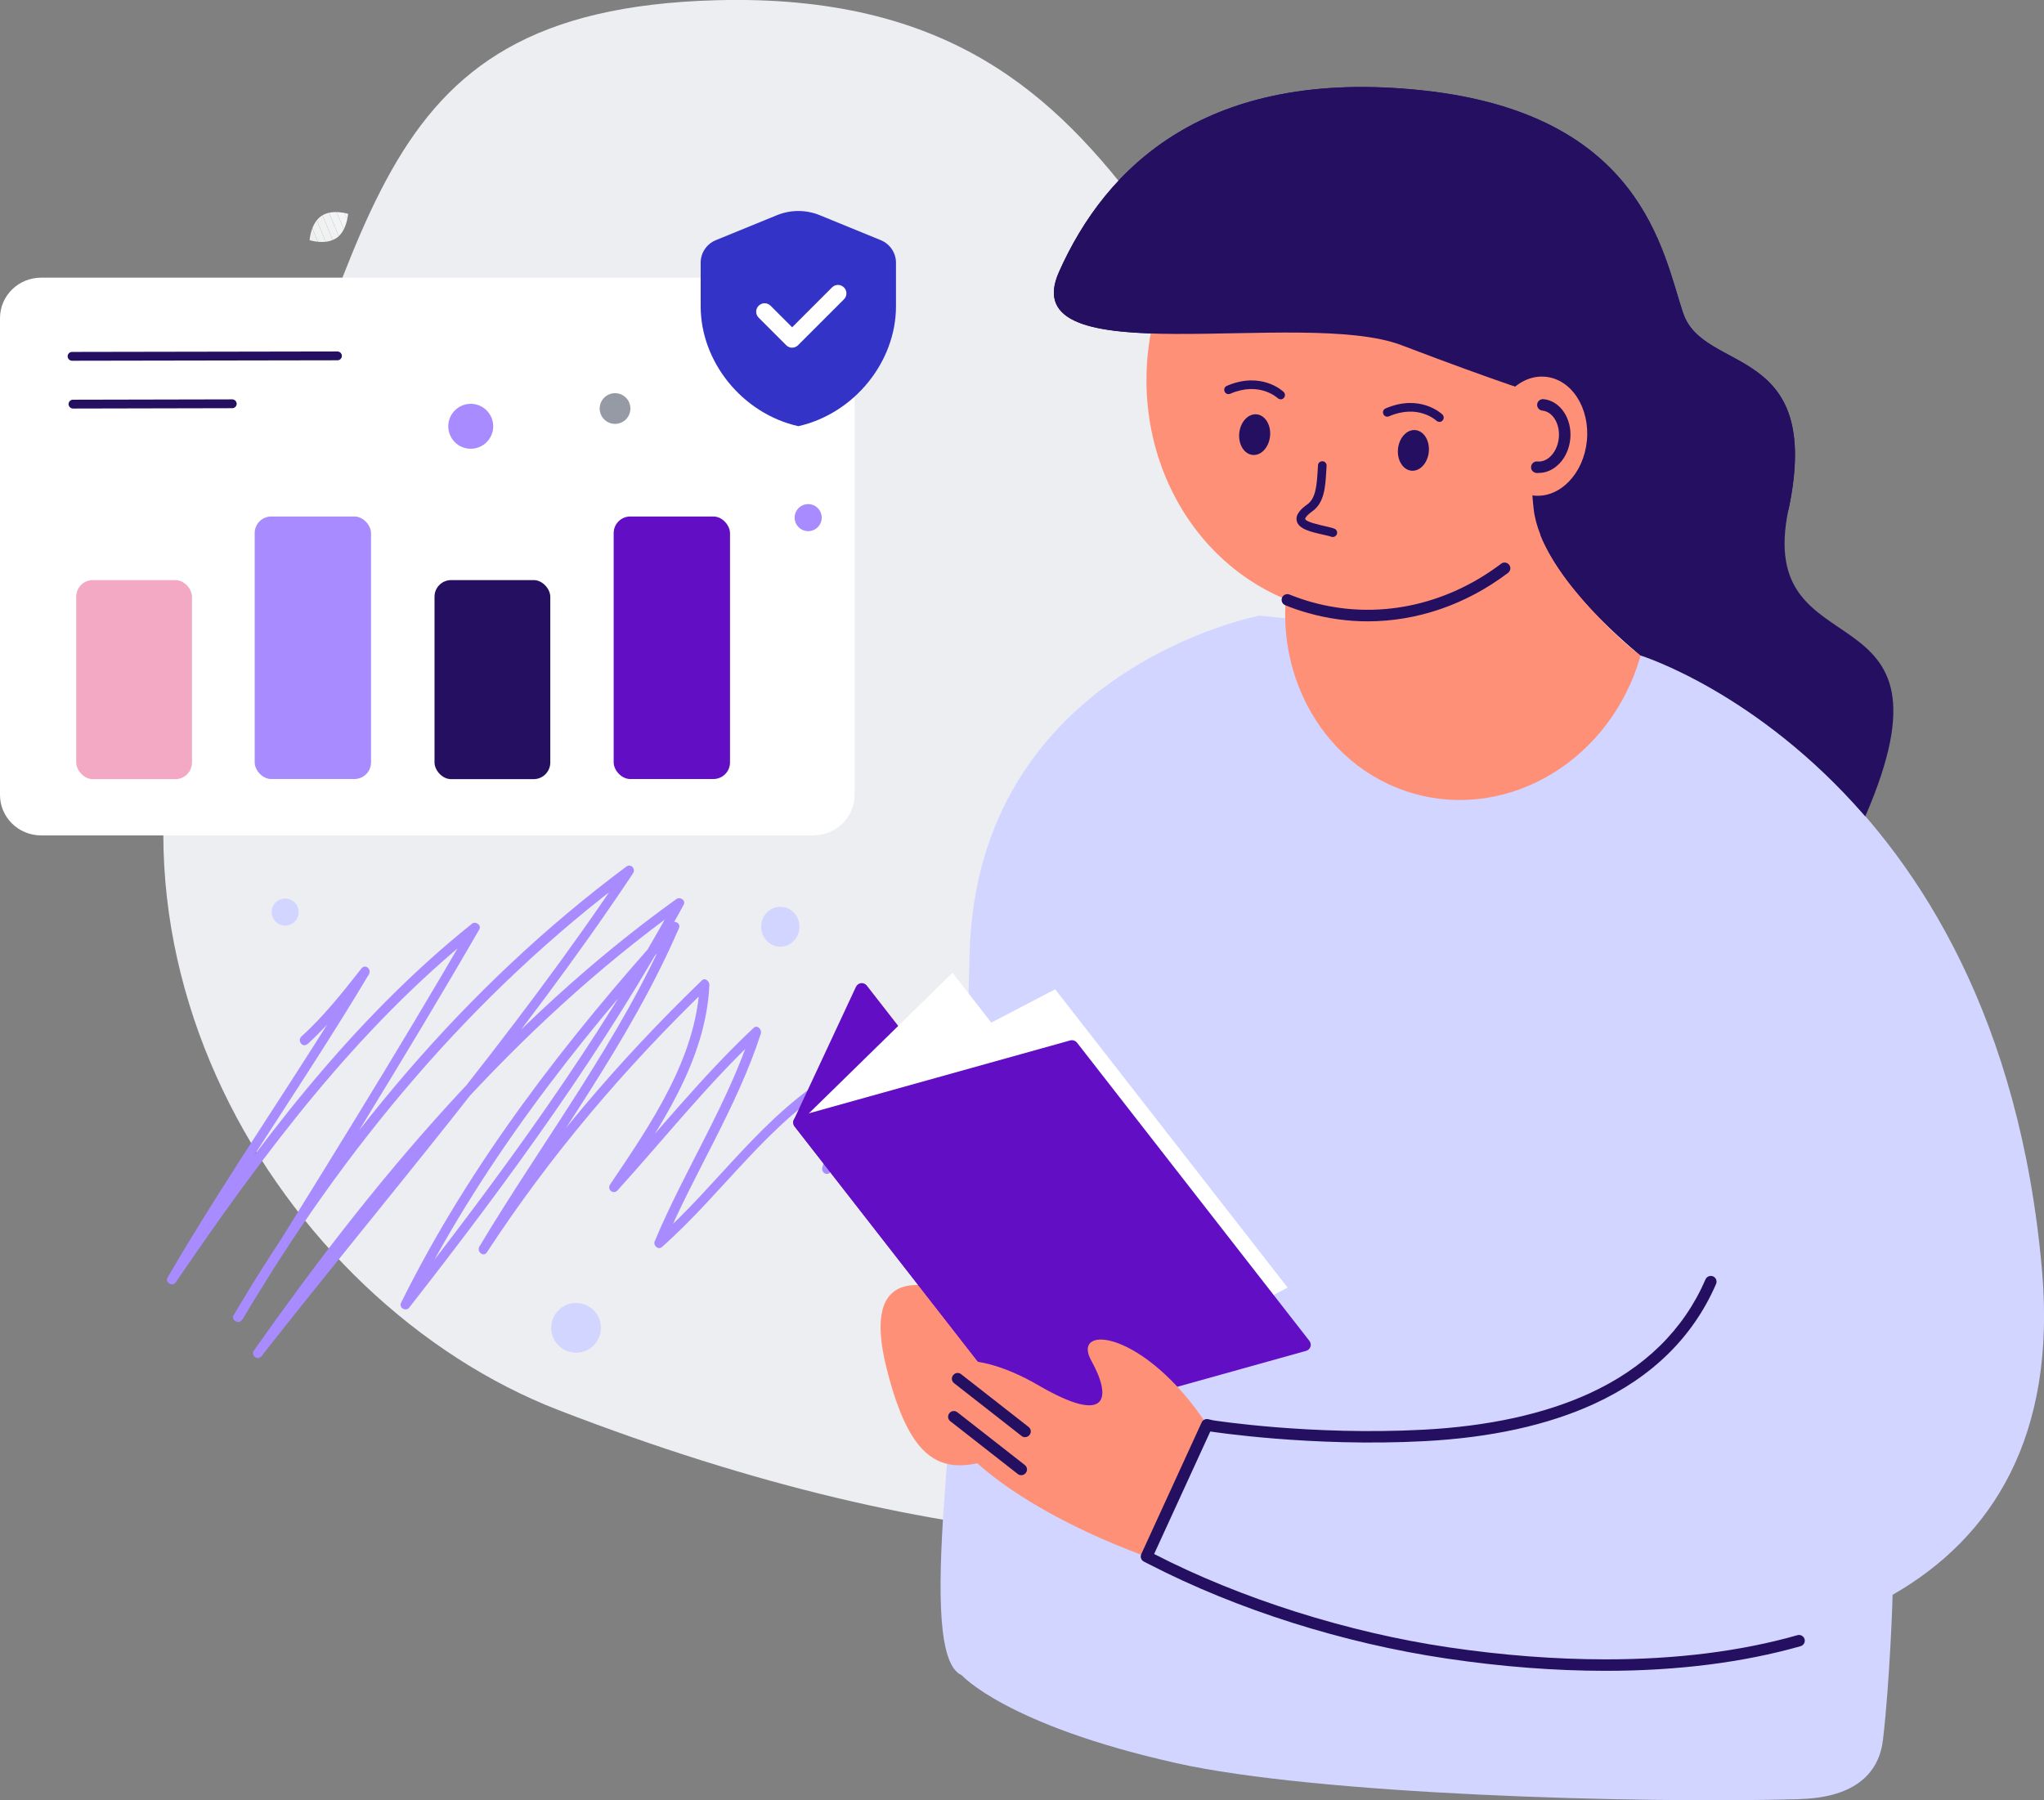 <?xml version="1.0" encoding="UTF-8"?><svg id="Layer_2" xmlns="http://www.w3.org/2000/svg" xmlns:xlink="http://www.w3.org/1999/xlink" viewBox="0 0 178.33 157.09"><rect x="0" y="0" width="178.33" height="157.09" fill="#808080" stroke="none"/><defs><style>.cls-1{clip-path:url(#clippath);}.cls-2{fill:none;}.cls-2,.cls-3,.cls-4,.cls-5,.cls-6,.cls-7,.cls-8,.cls-9,.cls-10,.cls-11,.cls-12,.cls-13,.cls-14,.cls-15,.cls-16,.cls-17,.cls-18,.cls-19,.cls-20,.cls-21{stroke-width:0px;}.cls-3{fill:#3333c8;fill-rule:evenodd;}.cls-4{fill:#f7f8ff;}.cls-5{fill:#f3a9c3;}.cls-6{fill:#f2f5f6;}.cls-7{fill:#610ec5;}.cls-8{fill:#959aa4;}.cls-9{fill:#240f61;}.cls-10{fill:#d2d5ff;}.cls-11{fill:#dadddc;}.cls-12{fill:#a78bff;}.cls-13{fill:#ff9078;}.cls-14{fill:#f1f2f3;}.cls-15{fill:#f0f1f1;}.cls-16{fill:#fff;}.cls-17{fill:#ededed;}.cls-18{fill:#e4e6e9;}.cls-19{fill:#eceef1;}.cls-20{fill:#eeefef;}.cls-21{fill:#f4f5f6;}</style><clipPath id="clippath"><path class="cls-2" d="m29.35,20.78c.93-.64,1.02-2.12,1.02-2.12,0,0-1.41-.45-2.34.19-.93.64-1.02,2.11-1.02,2.11,0,0,1.41.45,2.34-.19h0Z"/></clipPath></defs><g id="Layer_1-2"><path class="cls-19" d="m48.73,123.05c-24.37-9.43-43.88-41.29-29.68-71.41C33.25,21.53,30.67.88,62.5.02c40.42-1.09,37.41,35.09,64.52,46.46,23.43,9.82,34.25,33.61,28.84,55.23-5.41,21.62-38.03,48.08-107.13,21.34Z"/><path class="cls-12" d="m26.78,91.16c2.01-1.84,3.7-3.94,5.38-6.08-.22-.17-.44-.34-.65-.51-5.43,9.1-11.57,17.77-16.9,26.93-.24.41.45.81.71.42,7.65-11.21,15.69-22.06,26.36-30.61l-.63-.5c-6.62,11.46-13.65,22.67-20.61,33.92.24.14.47.28.71.42,8.85-14.97,20.01-28.4,34.01-38.83-.19-.2-.39-.39-.58-.59-9.83,14.78-21.47,28.2-32.42,42.14.22.17.44.34.65.51,10.37-14.72,21.99-28.67,36.7-39.24-.21-.17-.42-.33-.63-.5-6.76,12.43-15.14,23.85-23.84,34.98.24.14.47.28.71.42,6.02-12.15,14.37-22.88,23.42-32.92-.24-.14-.47-.28-.71-.42-4.34,10.04-11.04,18.74-16.63,28.07-.27.45.36.97.65.51,5.51-8.43,12-16.06,19.23-23.05-.22-.13-.44-.26-.66-.39-.28,6.48-4.31,12.32-7.82,17.52-.3.45.29.91.65.51,4.1-4.52,7.89-9.32,12.35-13.5-.21-.16-.42-.33-.63-.5-2.1,6.47-5.86,12.2-8.48,18.45-.15.37.31.78.63.5,5.37-4.75,9.36-10.98,15.65-14.63-.22-.13-.44-.26-.66-.39-.42,2.71-.19,5.4-.99,8.06-.13.44.39.8.71.42,2.59-3.07,6.09-5.05,9.03-7.73-.21-.17-.42-.33-.63-.5-1,2.26-1.4,4.62-1.87,7.03-.08.4.5.66.74.32,3.08-4.55,7.41-7.43,12.71-8.79.51-.13.42-.96-.1-.83-5.53,1.43-10.05,4.35-13.26,9.1.25.11.49.21.74.32.45-2.34.84-4.63,1.81-6.82.16-.36-.32-.79-.63-.5-2.99,2.73-6.55,4.76-9.18,7.88.24.14.47.28.71.42.82-2.72.62-5.49,1.05-8.27.06-.4-.36-.57-.66-.39-6.3,3.66-10.28,9.88-15.65,14.63.21.16.42.33.63.5,2.63-6.25,6.38-11.98,8.48-18.45.11-.35-.3-.81-.63-.5-4.51,4.23-8.36,9.07-12.5,13.65.22.17.44.34.65.51,3.6-5.32,7.7-11.28,7.99-17.91.01-.31-.37-.68-.66-.39-7.29,7.04-13.84,14.71-19.39,23.19.22.17.44.34.65.51,5.63-9.4,12.37-18.15,16.74-28.25.2-.45-.4-.76-.71-.42-9.1,10.09-17.48,20.88-23.53,33.1-.21.43.42.79.71.42,8.74-11.18,17.15-22.67,23.95-35.16.21-.39-.32-.72-.63-.5-14.77,10.61-26.45,24.61-36.86,39.39-.31.44.32.94.65.51,10.95-13.94,22.59-27.36,32.42-42.14.26-.38-.18-.88-.58-.59-14.11,10.51-25.35,24.06-34.27,39.16-.24.41.46.82.71.42,7-11.31,14.07-22.58,20.73-34.1.21-.37-.33-.74-.63-.5-10.72,8.59-18.82,19.49-26.51,30.76.23.14.47.28.71.42,5.29-9.1,11.4-17.71,16.79-26.75.27-.45-.31-.95-.65-.51-1.64,2.08-3.26,4.14-5.23,5.93-.39.36.11,1.02.5.66h0Z"/><line class="cls-18" x1="85.52" y1="119.34" x2="91.4" y2="123.94"/><path class="cls-10" d="m157.02,157c-14.27.39-42.17-.4-54.41-3.15-14.83-3.32-18.71-7.67-18.71-7.67-4.14-1.79,0-25.18,0-37.53,0,0,.3-9.5.69-25.35.6-24.92,25.31-29.58,25.31-29.58l33.25,3.47s31.17,9.62,35.01,53.71c1.25,14.39-4.28,23.24-13.04,28.27.02,0-.24,7.58-.84,12.66-.32,2.73-2.24,5.02-7.25,5.16Z"/><path class="cls-13" d="m88.88,126.37s-2.62-12.51-5.29-13.45-8.56-2.71-6.23,6.52c2.33,9.23,5.5,9.73,11.52,6.93Z"/><path class="cls-13" d="m112.81,48.66c-2.54,9.02,2.19,18.24,10.57,20.6,8.38,2.36,17.22-3.05,19.76-12.07,0,0-6.28-4.31-9.34-12.75l-20.99,4.22Z"/><path class="cls-13" d="m140.66,32.83l1.06-3.76-38.39-10.8-2.44,8.68c-3.21,11.42,2.78,23.09,13.38,26.07,8.53,2.4,17.44-1.56,22.27-9.15.76.36,1.6.57,2.5.57,3.28,0,5.93-2.66,5.93-5.93,0-2.71-1.83-4.97-4.3-5.68Z"/><path class="cls-9" d="m119.33,54.22c-1.74,0-3.48-.24-5.19-.72-.68-.19-1.36-.42-2.01-.69-.26-.1-.38-.4-.28-.65.1-.26.4-.38.65-.28.62.25,1.26.47,1.9.65,5.63,1.59,11.67.37,16.57-3.34.22-.17.53-.12.7.1.17.22.12.53-.1.7-3.67,2.78-7.95,4.23-12.25,4.23Z"/><path class="cls-9" d="m146.84,27.32c-1.79-5.37-3.58-17.38-22.75-19.43-18.81-2.01-27.61,6.65-31.7,15.85-4.09,9.2,21.22,3.07,29.91,6.39,8.69,3.32,12.36,4.42,12.36,4.42,0,0-1.55,3.97-.85,9.9.69,5.93,9.34,12.75,9.34,12.75l12.9-12.75c3.07-14.57-7.41-11.76-9.2-17.13Z"/><ellipse class="cls-13" cx="134.33" cy="38.06" rx="5.21" ry="4.13" transform="translate(83.51 168.1) rotate(-84.47)"/><path class="cls-9" d="m134.24,41.28c-.07,0-.14,0-.21-.01-.27-.03-.48-.27-.45-.55.03-.27.27-.48.55-.45.92.09,1.75-.84,1.87-2.06.12-1.22-.53-2.29-1.44-2.38-.27-.03-.48-.27-.45-.55.03-.27.27-.47.55-.45,1.46.14,2.51,1.7,2.34,3.47-.16,1.69-1.37,2.97-2.75,2.97Z"/><polygon class="cls-7" points="69.76 97.95 90.04 123.97 95.46 112.36 75.18 86.33 69.76 97.95"/><path class="cls-7" d="m90.04,124.53c-.17,0-.33-.08-.44-.21l-20.28-26.03c-.13-.16-.15-.39-.06-.57l5.42-11.61c.08-.17.25-.29.44-.32.19-.02.38.06.5.21l20.28,26.03c.13.16.15.39.06.57l-5.42,11.61c-.08.17-.25.29-.44.32-.02,0-.04,0-.06,0Zm-19.63-26.65l19.51,25.05,4.9-10.49-19.51-25.05-4.9,10.49Z"/><polygon class="cls-16" points="69.76 97.95 90.04 123.97 103.38 110.92 83.1 84.89 69.76 97.95"/><polygon class="cls-16" points="69.76 97.95 90.04 123.97 112.34 112.36 92.06 86.33 69.76 97.95"/><polygon class="cls-7" points="69.76 97.95 90.04 123.97 113.8 117.34 93.52 91.31 69.76 97.95"/><path class="cls-7" d="m90.04,124.53c-.17,0-.33-.08-.44-.21l-20.28-26.03c-.11-.15-.15-.34-.09-.51.06-.18.2-.31.38-.36l23.76-6.63c.22-.06.45.02.59.19l20.28,26.03c.11.15.15.34.09.51-.06.18-.2.31-.38.36l-23.76,6.63s-.1.02-.15.02Zm-19.33-26.27l19.54,25.08,22.61-6.31-19.54-25.08-22.61,6.31Z"/><path class="cls-13" d="m100.03,135.83s-16.3-5.52-18.88-13.93c-1.02-3.32,3.29-4.6,9.44-1.02,6.15,3.58,6.41,1.07,4.62-2.15-1.79-3.22,4.6-2.71,10.1,5.6l-5.27,11.5Z"/><path class="cls-9" d="m89.1,128.73c-.11,0-.22-.03-.31-.11l-5.88-4.6c-.22-.17-.26-.48-.08-.7.17-.22.48-.25.7-.08l5.88,4.6c.22.17.26.48.08.7-.1.13-.25.19-.39.19Z"/><path class="cls-9" d="m89.43,125.41c-.11,0-.22-.03-.31-.11l-5.88-4.6c-.22-.17-.26-.48-.08-.7.17-.22.48-.26.7-.08l5.88,4.6c.22.17.26.48.08.7-.1.13-.25.19-.39.19Z"/><path class="cls-9" d="m140.09,145.8c-4.44,0-9.1-.36-13.87-1.07-9.04-1.34-18.26-4.26-25.95-8.22l-.47-.24c-.24-.12-.34-.41-.23-.65l5.27-11.5c.1-.21.33-.33.56-.28l.44.1c.06.01,8.55,1.34,18.35.82,5.68-.3,10.55-1.37,14.48-3.17,4.82-2.21,8.23-5.56,10.13-9.95.11-.25.4-.37.66-.26.25.11.37.4.26.66-2,4.62-5.58,8.14-10.63,10.46-4.04,1.86-9.04,2.96-14.84,3.26-9.84.52-18.56-.83-18.62-.84h-.04s-4.9,10.69-4.9,10.69l.05.02c7.49,3.86,16.83,6.82,25.64,8.12,4.72.7,9.34,1.05,13.72,1.05,6.18,0,11.8-.71,16.72-2.11.26-.08.54.08.62.34.08.27-.08.54-.34.62-5.01,1.42-10.73,2.15-17,2.15Z"/><path class="cls-9" d="m100.4,29.1c.13-.71.29-1.43.5-2.14l2.44-8.68,38.39,10.8-1.06,3.76c2.48.71,4.3,2.97,4.3,5.68,0,3.28-2.66,5.93-5.93,5.93-.9,0-1.74-.21-2.5-.57-.64,1.01-1.36,1.95-2.14,2.82,2.12,5.28,8.74,10.5,8.74,10.5h0s10.14,3.14,19.57,14.01l.03.02c8.95-20.64-9.77-12.22-6.7-26.79,3.07-14.57-7.41-11.76-9.2-17.13-1.79-5.37-3.58-17.38-22.75-19.43-18.81-2.01-27.61,6.65-31.7,15.85-1.83,4.11,2.21,5.16,8.01,5.36Z"/><path class="cls-11" d="m68.08,48.46c-.02.06-1.69,5.95-1.11,20.91.04,1.1.1,2.24.16,3.44h-.07s-.53.03-.53.03h0s0,0,0,0h-.02c-.07,0-.27,0-.58-.03-.07-1.28-.13-2.55-.18-3.83-.54-14.87,1.1-20.62,1.18-20.87l1.16.35h0Z"/><path class="cls-16" d="m70.97,72.9H3.59c-1.99,0-3.59-1.59-3.59-3.53V27.76c0-1.95,1.6-3.53,3.59-3.53h67.38c1.99,0,3.59,1.59,3.59,3.53v41.6c0,1.95-1.6,3.53-3.59,3.53Z"/><path class="cls-9" d="m6.37,35.65c-.21,0-.38-.17-.39-.38,0-.21.17-.39.38-.39l13.9-.03s0,0,0,0c.21,0,.38.17.39.38,0,.21-.17.39-.38.39l-13.9.03h0Zm-.08-4.17c-.21,0-.38-.17-.39-.38,0-.21.17-.39.38-.39l23.16-.04s0,0,0,0c.21,0,.38.17.39.38,0,.21-.17.39-.38.39l-23.16.04h0Z"/><rect class="cls-5" x="6.65" y="50.62" width="10.1" height="17.37" rx="1.45" ry="1.45"/><rect class="cls-12" x="22.22" y="45.07" width="10.15" height="22.91" rx="1.45" ry="1.45"/><rect class="cls-9" x="37.91" y="50.62" width="10.1" height="17.37" rx="1.45" ry="1.45"/><rect class="cls-7" x="53.54" y="45.07" width="10.15" height="22.91" rx="1.45" ry="1.45"/><path class="cls-3" d="m78.17,26.73c0,4.84-3.64,9.36-8.52,10.46-4.89-1.1-8.52-5.62-8.52-10.46v-3.8c0-.87.52-1.64,1.32-1.97l5.33-2.18c1.2-.49,2.54-.49,3.74,0l5.33,2.18c.8.33,1.32,1.11,1.32,1.97v3.8h0Z"/><path class="cls-16" d="m69.11,30.34c-.2,0-.38-.08-.52-.22l-2.4-2.4c-.29-.29-.29-.75,0-1.04.29-.29.75-.29,1.04,0l1.88,1.88,3.48-3.48c.29-.29.75-.29,1.04,0,.29.29.29.75,0,1.04l-4,4c-.14.14-.33.22-.52.22Z"/><g class="cls-1"><polygon class="cls-4" points="30.37 19.3 29.92 18.22 30.37 18.22 30.37 19.3"/><polygon class="cls-21" points="30.37 20.9 30.36 20.91 29.25 18.22 29.92 18.22 30.37 19.3 30.37 20.9"/><polygon class="cls-6" points="30.36 20.91 29.78 21.14 28.57 18.22 29.25 18.22 30.36 20.91"/><polygon class="cls-14" points="29.78 21.14 29.21 21.38 27.95 18.34 28.26 18.22 28.57 18.22 29.78 21.14"/><polygon class="cls-15" points="29.21 21.38 29.12 21.42 28.55 21.42 27.38 18.58 27.95 18.34 29.21 21.38"/><polygon class="cls-15" points="27.87 21.42 27.01 19.33 27.01 18.73 27.38 18.58 28.55 21.42 27.87 21.42"/><polygon class="cls-20" points="27.2 21.42 27.01 20.96 27.01 19.33 27.87 21.42 27.2 21.42"/><polygon class="cls-17" points="27.01 20.96 27.2 21.42 27.01 21.42 27.01 20.96"/></g><circle class="cls-10" cx="24.88" cy="79.59" r="1.18"/><ellipse class="cls-10" cx="68.08" cy="80.87" rx="1.67" ry="1.74"/><circle class="cls-10" cx="50.26" cy="115.87" r="2.17"/><circle class="cls-8" cx="53.66" cy="35.65" r="1.34"/><ellipse class="cls-16" cx="65.9" cy="58.02" rx="1.03" ry=".83"/><circle class="cls-12" cx="70.51" cy="45.17" r="1.18"/><circle class="cls-12" cx="41.07" cy="37.2" r="1.96"/><path class="cls-9" d="m116.28,46.86s-.08,0-.13-.02c-.19-.07-.47-.13-.78-.2-.98-.22-2.09-.47-2.24-1.2-.12-.6.47-1.1.92-1.42.76-.54.83-1.7.91-2.93l.03-.49c.01-.21.19-.36.4-.35.21.01.36.19.35.4l-.03.48c-.08,1.35-.16,2.74-1.22,3.49-.64.46-.62.66-.62.66.05.26,1.23.52,1.67.62.34.08.65.15.87.23.19.07.3.28.23.48-.06.15-.2.25-.35.25Z"/><ellipse class="cls-9" cx="123.31" cy="39.3" rx="1.78" ry="1.35" transform="translate(71.96 158.1) rotate(-84.3)"/><path class="cls-9" d="m125.58,36.81c-.09,0-.18-.03-.26-.1-.07-.06-1.62-1.47-4.14-.38-.19.08-.41,0-.49-.2-.08-.19,0-.41.2-.49,2.99-1.29,4.88.45,4.95.53.15.14.16.38.01.53-.07.08-.17.12-.27.12Z"/><ellipse class="cls-9" cx="109.45" cy="37.92" rx="1.78" ry="1.35" transform="translate(60.86 143.07) rotate(-84.3)"/><path class="cls-9" d="m111.73,34.84c-.09,0-.18-.03-.26-.1-.07-.06-1.62-1.47-4.14-.38-.19.08-.41,0-.49-.2-.08-.19,0-.41.2-.49,2.99-1.29,4.88.45,4.95.53.15.14.16.38.01.53-.07.08-.17.12-.27.12Z"/></g></svg>